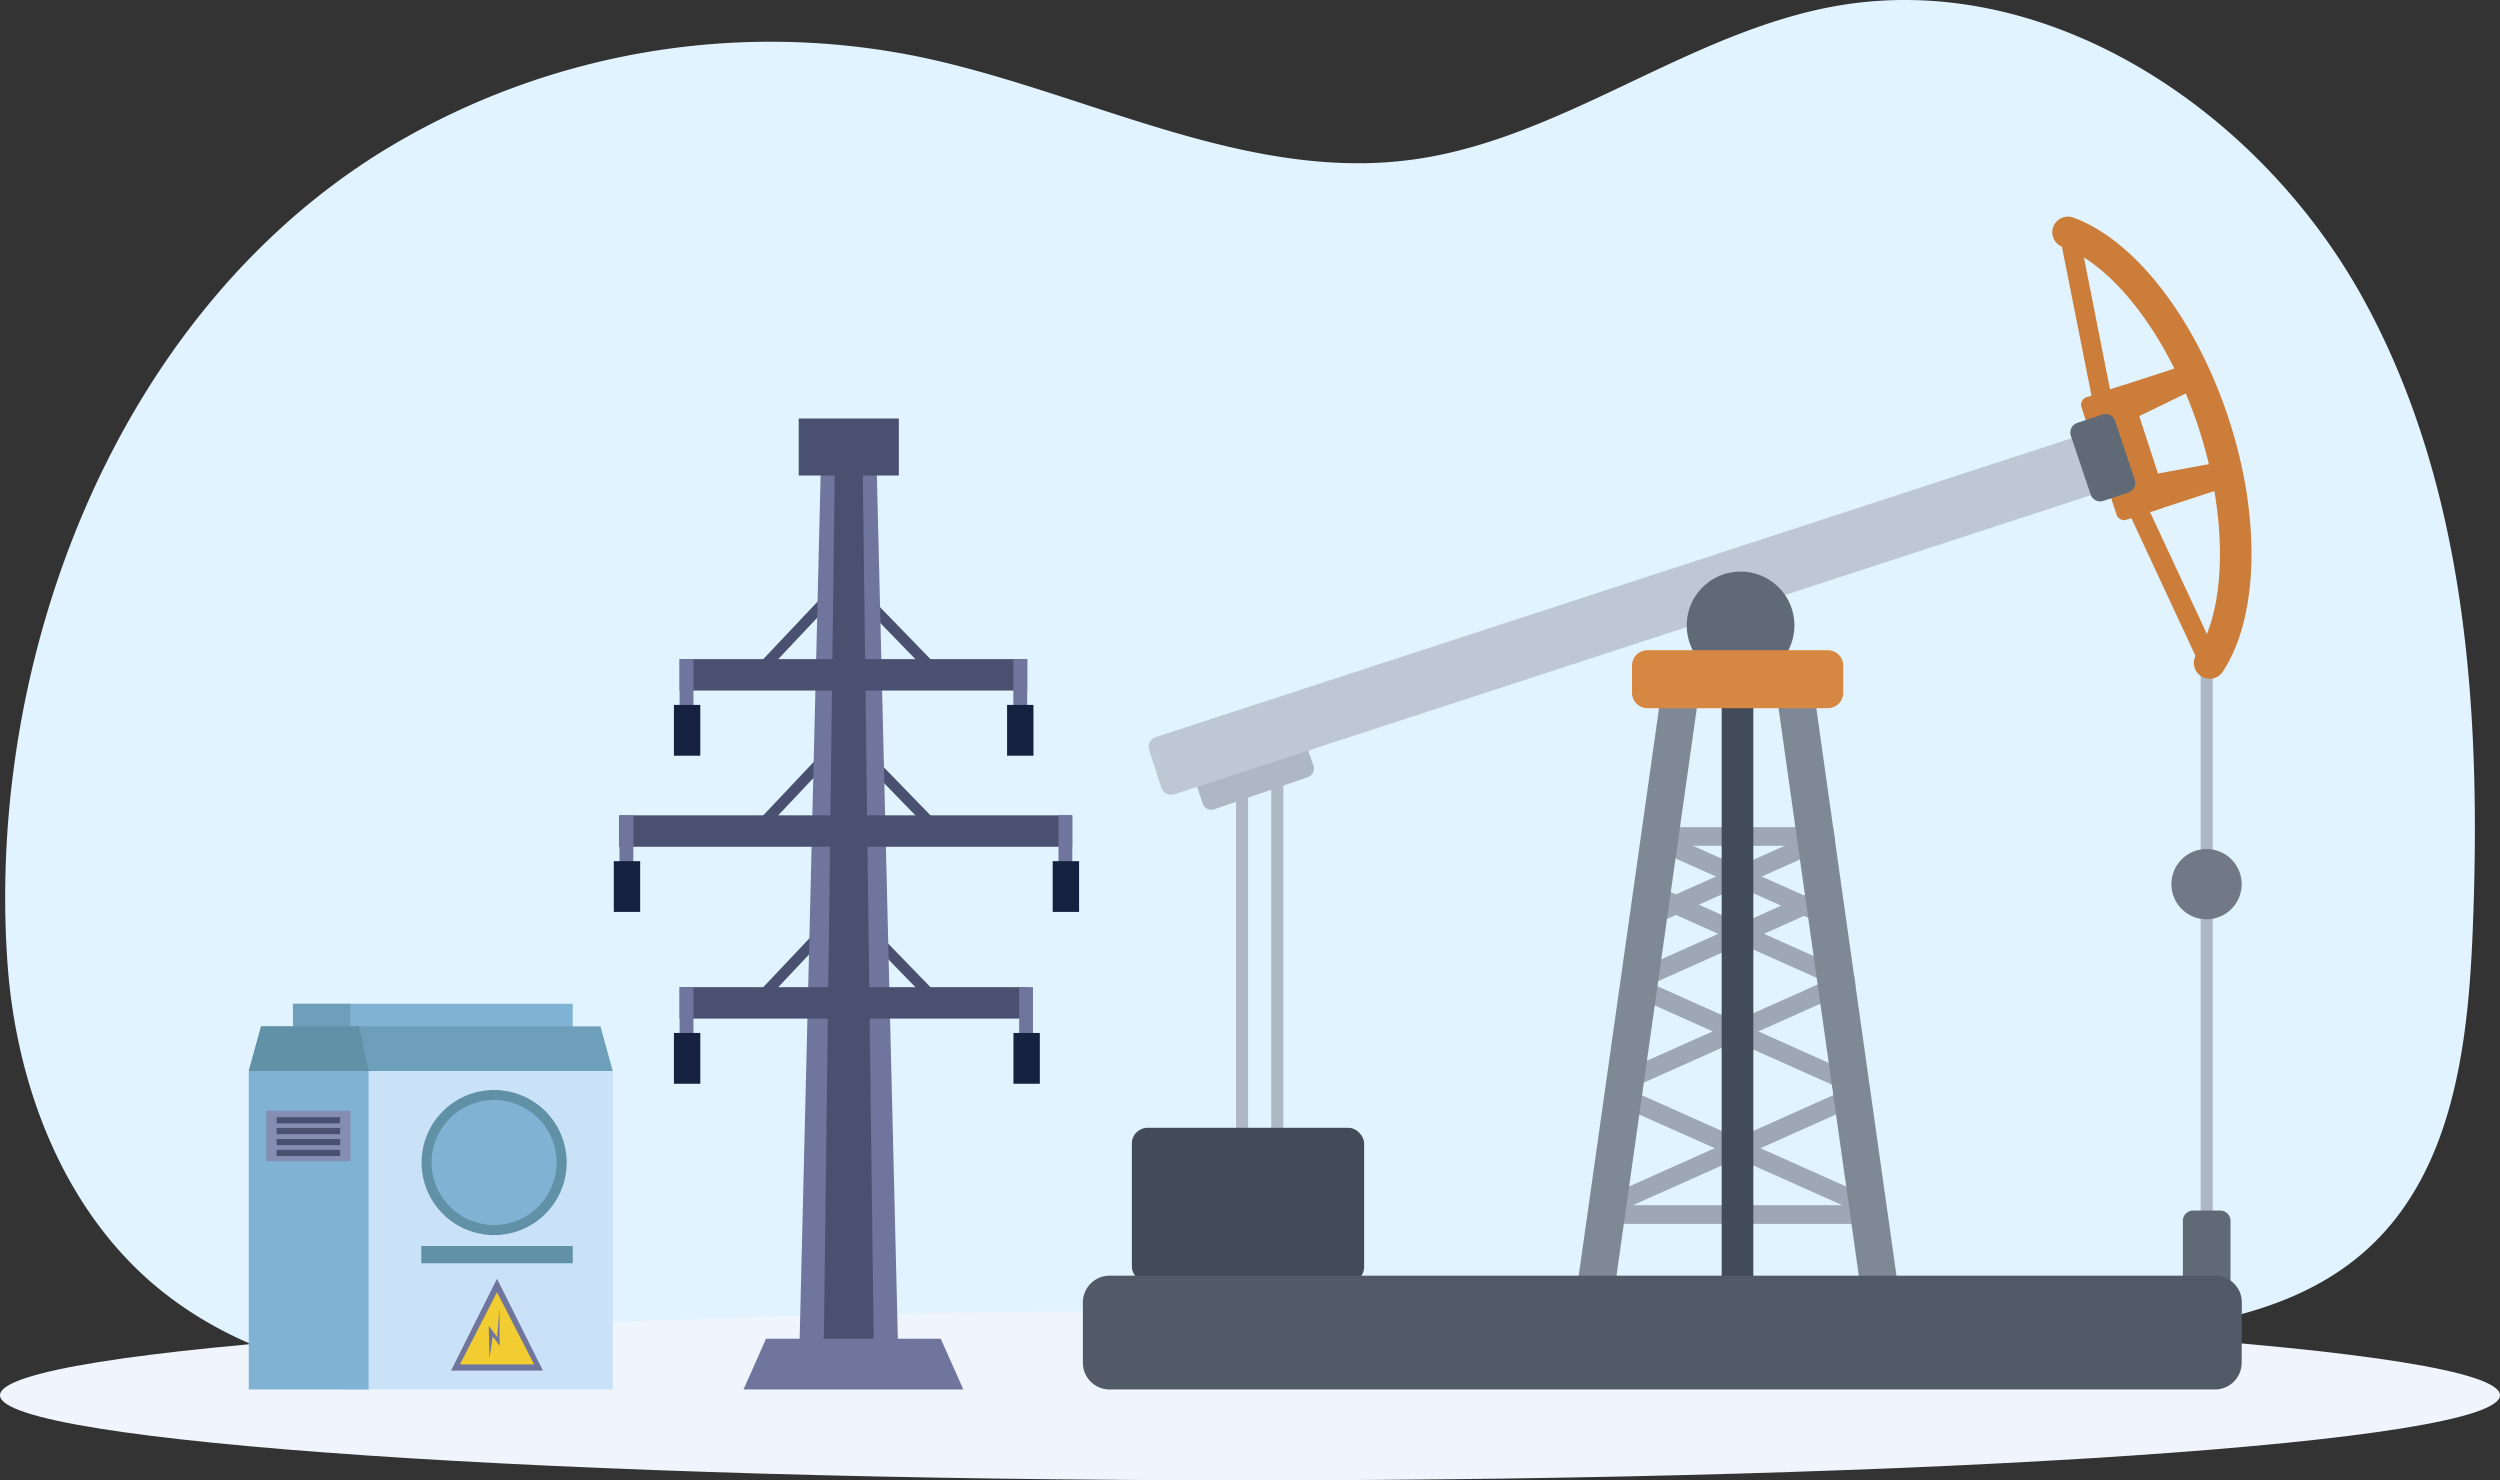 <svg xmlns="http://www.w3.org/2000/svg" viewBox="0 0 600 355.28"><rect x="0" y="0" width="600" height="355.28" fill="#333333" stroke="none"/><defs><style>.cls-1{fill:#e1f3ff;}.cls-2{fill:#f0f5fd;}.cls-3{fill:#80b2d4;}.cls-4{fill:#6d9fbb;}.cls-5{fill:#cae2f8;}.cls-6{fill:#6091a7;}.cls-7{fill:#858db3;}.cls-8{fill:#4a5070;}.cls-9{fill:#6f759d;}.cls-10{fill:#f1cd31;}.cls-11{fill:#16203f;}.cls-12{fill:#aeb8c5;}.cls-13{fill:#606a77;}.cls-14{fill:#707985;}.cls-15{fill:#cb7d39;}.cls-16{fill:#bec8d5;}.cls-17{fill:#9ea7b5;}.cls-18{fill:#7f8895;}.cls-19{fill:#424b58;}.cls-20{fill:#d68742;}.cls-21{fill:#525a67;}</style></defs><g id="Layer_2" data-name="Layer 2"><g id="Character_1" data-name="Character 1"><path class="cls-1" d="M210.22,334.25q-33.36.6-66.74.49c-37.07-.15-77.26-2.15-105.8-25.82C15,290.08,3.75,260.1,1.76,230.65-3.17,157.87,27.46,76.84,90.65,37A178.18,178.18,0,0,1,219.77,13.46c40,8.14,78.42,30.22,118.85,24.9C374.66,33.61,405,7.7,440.77,1.42c50.94-8.94,102.05,25.49,126.76,70.92s28,99.35,25.92,151c-1.08,27.19-4.67,57-24.45,75.66-19,17.94-47.39,20.48-73.47,22.05C400.49,326.8,305.39,332.54,210.22,334.25Z"></path><path class="cls-2" d="M600,334.86c0,11.28-134.31,20.42-300,20.42S0,346.14,0,334.86s134.31-20.41,300-20.41S600,323.59,600,334.86Z"></path><rect class="cls-3" x="70.31" y="240.91" width="67.14" height="10.8"></rect><rect class="cls-4" x="70.31" y="240.91" width="13.82" height="10.8"></rect><polygon class="cls-4" points="147.08 257.09 59.7 257.09 62.66 246.34 144.11 246.34 147.08 257.09"></polygon><rect class="cls-5" x="82.65" y="257.09" width="64.42" height="76.38"></rect><rect class="cls-3" x="59.7" y="257.09" width="28.76" height="76.38"></rect><polygon class="cls-6" points="88.46 257.09 86.23 246.34 62.66 246.34 59.7 257.09 88.46 257.09"></polygon><rect class="cls-7" x="63.89" y="266.58" width="20.24" height="12.1"></rect><rect class="cls-8" x="66.39" y="268.12" width="15.24" height="1.48"></rect><rect class="cls-8" x="66.39" y="270.71" width="15.24" height="1.48"></rect><rect class="cls-8" x="66.39" y="273.36" width="15.24" height="1.48"></rect><rect class="cls-8" x="66.39" y="275.96" width="15.24" height="1.49"></rect><path class="cls-6" d="M136,279a17.41,17.41,0,1,1-17.41-17.4A17.41,17.41,0,0,1,136,279Z"></path><path class="cls-3" d="M133.58,279a15,15,0,1,1-15-15A15,15,0,0,1,133.58,279Z"></path><rect class="cls-6" x="101.11" y="299.04" width="36.34" height="4.14"></rect><polygon class="cls-9" points="130.31 328.94 108.25 328.94 119.28 306.89 130.31 328.94"></polygon><polygon class="cls-10" points="110.39 327.45 119.28 310.13 128.18 327.45 110.39 327.45"></polygon><polygon class="cls-9" points="117.47 326.01 117.3 318.19 119.32 320.91 119.87 314.03 119.9 323 118.27 320.74 117.47 326.01"></polygon><polygon class="cls-8" points="224.23 162.87 202.99 140.99 182.37 162.85 180.47 161.07 202.97 137.23 226.1 161.06 224.23 162.87"></polygon><polygon class="cls-8" points="224.23 200.36 202.99 178.49 182.37 200.35 180.47 198.56 202.97 174.72 226.1 198.55 224.23 200.36"></polygon><polygon class="cls-8" points="224.23 241.6 202.99 219.72 182.37 241.59 180.47 239.8 202.97 215.96 226.1 239.79 224.23 241.6"></polygon><polygon class="cls-9" points="215.71 330.61 191.69 330.61 197.09 108.36 210.31 108.36 215.71 330.61"></polygon><polygon class="cls-8" points="209.71 323.89 197.69 323.89 200.4 108.36 207 108.36 209.71 323.89"></polygon><polygon class="cls-9" points="231.2 333.47 178.44 333.47 183.85 321.29 225.78 321.29 231.2 333.47"></polygon><rect class="cls-8" x="191.69" y="100.44" width="24.03" height="13.68"></rect><rect class="cls-8" x="163.11" y="158.19" width="83.42" height="7.54"></rect><rect class="cls-8" x="163.11" y="236.92" width="83.42" height="7.54"></rect><rect class="cls-8" x="148.61" y="195.68" width="108.72" height="7.54"></rect><rect class="cls-9" x="163.11" y="158.19" width="3.32" height="18.41"></rect><rect class="cls-9" x="243.21" y="158.19" width="3.32" height="18.41"></rect><rect class="cls-11" x="161.74" y="169.18" width="6.33" height="12.19"></rect><rect class="cls-9" x="148.68" y="195.68" width="3.32" height="18.41"></rect><rect class="cls-11" x="147.31" y="206.68" width="6.33" height="12.18"></rect><rect class="cls-9" x="244.6" y="236.92" width="3.32" height="18.41"></rect><rect class="cls-11" x="243.23" y="247.91" width="6.33" height="12.19"></rect><rect class="cls-9" x="163.11" y="236.92" width="3.32" height="18.41"></rect><rect class="cls-11" x="161.74" y="247.91" width="6.33" height="12.19"></rect><rect class="cls-9" x="254.03" y="195.68" width="3.32" height="18.41"></rect><rect class="cls-11" x="252.65" y="206.68" width="6.33" height="12.18"></rect><rect class="cls-11" x="241.7" y="169.18" width="6.33" height="12.19"></rect><path class="cls-12" d="M299.55,313.59A1.45,1.45,0,0,1,298.1,315h0a1.45,1.45,0,0,1-1.45-1.45V178.38a1.45,1.45,0,0,1,1.45-1.45h0a1.45,1.45,0,0,1,1.45,1.45Z"></path><path class="cls-12" d="M308,313.59a1.45,1.45,0,0,1-1.45,1.45h0a1.45,1.45,0,0,1-1.45-1.45V178.38a1.45,1.45,0,0,1,1.45-1.45h0a1.45,1.45,0,0,1,1.45,1.45Z"></path><path class="cls-12" d="M315.24,183.77a2.16,2.16,0,0,1-1.34,2.74l-22.5,7.72a2.14,2.14,0,0,1-2.73-1.34L286.3,186a2.14,2.14,0,0,1,1.33-2.74l22.5-7.72a2.16,2.16,0,0,1,2.74,1.34Z"></path><path class="cls-12" d="M531.05,312.79a1.44,1.44,0,0,1-1.44,1.45h0a1.44,1.44,0,0,1-1.45-1.45V161.56a1.44,1.44,0,0,1,1.45-1.45h0a1.44,1.44,0,0,1,1.44,1.45Z"></path><path class="cls-13" d="M535.32,319.31a2.46,2.46,0,0,1-2.47,2.48h-6.49a2.46,2.46,0,0,1-2.47-2.48V293a2.46,2.46,0,0,1,2.47-2.47h6.49a2.46,2.46,0,0,1,2.47,2.47Z"></path><path class="cls-14" d="M538,212.2a8.43,8.43,0,1,1-8.43-8.43A8.42,8.42,0,0,1,538,212.2Z"></path><path class="cls-15" d="M526.72,160.28a3.7,3.7,0,0,1,.42-3.22c7.32-11.1,7.54-32.9.57-54.25s-20-38.82-32.45-43.47a3.75,3.75,0,1,1,2.63-7c14.7,5.49,29.2,24.4,37,48.17s7.2,47.6-1.43,60.7a3.76,3.76,0,0,1-5.2,1.07A3.72,3.72,0,0,1,526.72,160.28Z"></path><path class="cls-15" d="M505,110.24a1.27,1.27,0,0,1-.06-.28L494.28,56.28a2.34,2.34,0,1,1,4.6-.9l10.55,53.4,23,49.34a2.35,2.35,0,1,1-4.25,2l-23.1-49.61C505,110.42,505,110.32,505,110.24Z"></path><path class="cls-15" d="M510.34,124.74a1.88,1.88,0,0,1-2.36-1.2l-8.43-25.83a1.89,1.89,0,0,1,1.2-2.37l8.33-2.71a1.88,1.88,0,0,1,2.37,1.2l8.43,25.83a1.89,1.89,0,0,1-1.2,2.37Z"></path><path class="cls-15" d="M508,102.49c-1,.32-2.92-2.89-3.24-3.88L504,96.26a1.89,1.89,0,0,1,1.2-2.38l19.47-6.35a1.89,1.89,0,0,1,2.37,1.21l.77,2.36a1.87,1.87,0,0,1-1.21,2.36Z"></path><path class="cls-15" d="M514.82,123.28a1.89,1.89,0,0,1-2.36-1.21l-.77-2.36c-.32-1-.66-4.73.33-5L532.35,111a1.87,1.87,0,0,1,2.37,1.2l.77,2.36a1.87,1.87,0,0,1-1.2,2.37Z"></path><path class="cls-16" d="M510.71,113.34a2.49,2.49,0,0,1-1.6,3.13L281.87,190.62a2.49,2.49,0,0,1-3.14-1.59l-2.94-9a2.49,2.49,0,0,1,1.6-3.14l227.24-74.15a2.49,2.49,0,0,1,3.14,1.59Z"></path><path class="cls-13" d="M430.66,150.09a12.92,12.92,0,1,1-12.92-12.91A12.91,12.91,0,0,1,430.66,150.09Z"></path><path class="cls-17" d="M446.4,293.73H387.67a2.25,2.25,0,1,1,0-4.49H446.4a2.25,2.25,0,0,1,0,4.49Z"></path><path class="cls-17" d="M435,203h-36a2.25,2.25,0,1,1,0-4.49h36a2.25,2.25,0,1,1,0,4.49Z"></path><path class="cls-17" d="M388.78,290.43a2.24,2.24,0,0,1-.92-4.29l56.51-25.26a2.24,2.24,0,0,1,1.83,4.1l-56.51,25.26A2.47,2.47,0,0,1,388.78,290.43Z"></path><path class="cls-17" d="M445.31,236.42a2.22,2.22,0,0,1-1.18,1.23l-7.24,3.24-42.37,18.94-2.76,1.23a2.29,2.29,0,0,1-.91.19,2.25,2.25,0,0,1-.93-4.29l5.33-2.38,41-18.31,6.07-2.71a2.21,2.21,0,0,1,2.7.7Z"></path><path class="cls-17" d="M394.61,236.77a2.24,2.24,0,0,1-.91-4.29l44.83-20.08a2.25,2.25,0,0,1,1.84,4.1l-44.84,20.07A2.31,2.31,0,0,1,394.61,236.77Z"></path><path class="cls-17" d="M440.48,202.25a2.41,2.41,0,0,1-.78.58L432,206.27l-31.92,14.27-3.86,1.72a2.18,2.18,0,0,1-.93.19,2.24,2.24,0,0,1-2-1.32,2.27,2.27,0,0,1,1.13-3l6.44-2.87,30.53-13.65,6.53-2.91a2.19,2.19,0,0,1,2.15.18Z"></path><path class="cls-17" d="M445.29,290.43a2.48,2.48,0,0,1-.92-.19L387.86,265a2.24,2.24,0,0,1,1.83-4.1l56.51,25.26a2.24,2.24,0,0,1-.91,4.29Z"></path><path class="cls-17" d="M442.24,261.25a2.22,2.22,0,0,1-.91-.19l-50.42-22.53a2.24,2.24,0,0,1,1.83-4.1L443.15,257a2.24,2.24,0,0,1-.91,4.29Z"></path><path class="cls-17" d="M438.78,235.71a2.15,2.15,0,0,1-.92-.2l-43.49-19.43a2.24,2.24,0,1,1,1.83-4.1l43.5,19.44a2.25,2.25,0,0,1,1.13,3A2.23,2.23,0,0,1,438.78,235.71Z"></path><path class="cls-17" d="M437.29,221.54a2.3,2.3,0,0,1-.91-.2l-40.53-18.12a2.24,2.24,0,1,1,1.83-4.08l40.53,18.11a2.24,2.24,0,0,1-.92,4.29Z"></path><path class="cls-18" d="M381.86,321.79a4.68,4.68,0,0,1-.64,0,4.51,4.51,0,0,1-3.82-5.08l22-155.44a4.49,4.49,0,1,1,8.89,1.25l-22,155.45A4.49,4.49,0,0,1,381.86,321.79Z"></path><path class="cls-18" d="M452.84,321.74a4.58,4.58,0,0,1-.64,0,4.48,4.48,0,0,1-4.43-3.85l-10.88-77-.66-4.62-4.24-30-.66-4.63-5.53-39.15a4.49,4.49,0,1,1,8.89-1.25L440,198.91l.47,3.34,4.52,32,.31,2.16,11.34,80.25A4.47,4.47,0,0,1,452.84,321.74Z"></path><path class="cls-19" d="M417,321.79c-2.1,0-3.8-1-3.8-2.24V164.1c0-1.24,1.7-2.24,3.8-2.24s3.8,1,3.8,2.24V319.55C420.81,320.79,419.11,321.79,417,321.79Z"></path><path class="cls-20" d="M442.38,166.25a3.71,3.71,0,0,1-3.71,3.71H395.39a3.71,3.71,0,0,1-3.71-3.71v-6.49a3.71,3.71,0,0,1,3.71-3.71h43.28a3.71,3.71,0,0,1,3.71,3.71Z"></path><rect class="cls-19" x="271.65" y="270.68" width="55.74" height="37.13" rx="3.74"></rect><path class="cls-21" d="M538,327.06a6.41,6.41,0,0,1-6.41,6.41H266.3a6.41,6.41,0,0,1-6.41-6.41V312.58a6.42,6.42,0,0,1,6.41-6.42H531.63a6.42,6.42,0,0,1,6.41,6.42Z"></path><path class="cls-13" d="M504.83,120.21a2.43,2.43,0,0,1-3.08-1.53L497,104.58a2.43,2.43,0,0,1,1.54-3.08l6-2a2.45,2.45,0,0,1,3.09,1.53l4.71,14.1a2.43,2.43,0,0,1-1.53,3.08Z"></path></g></g></svg>